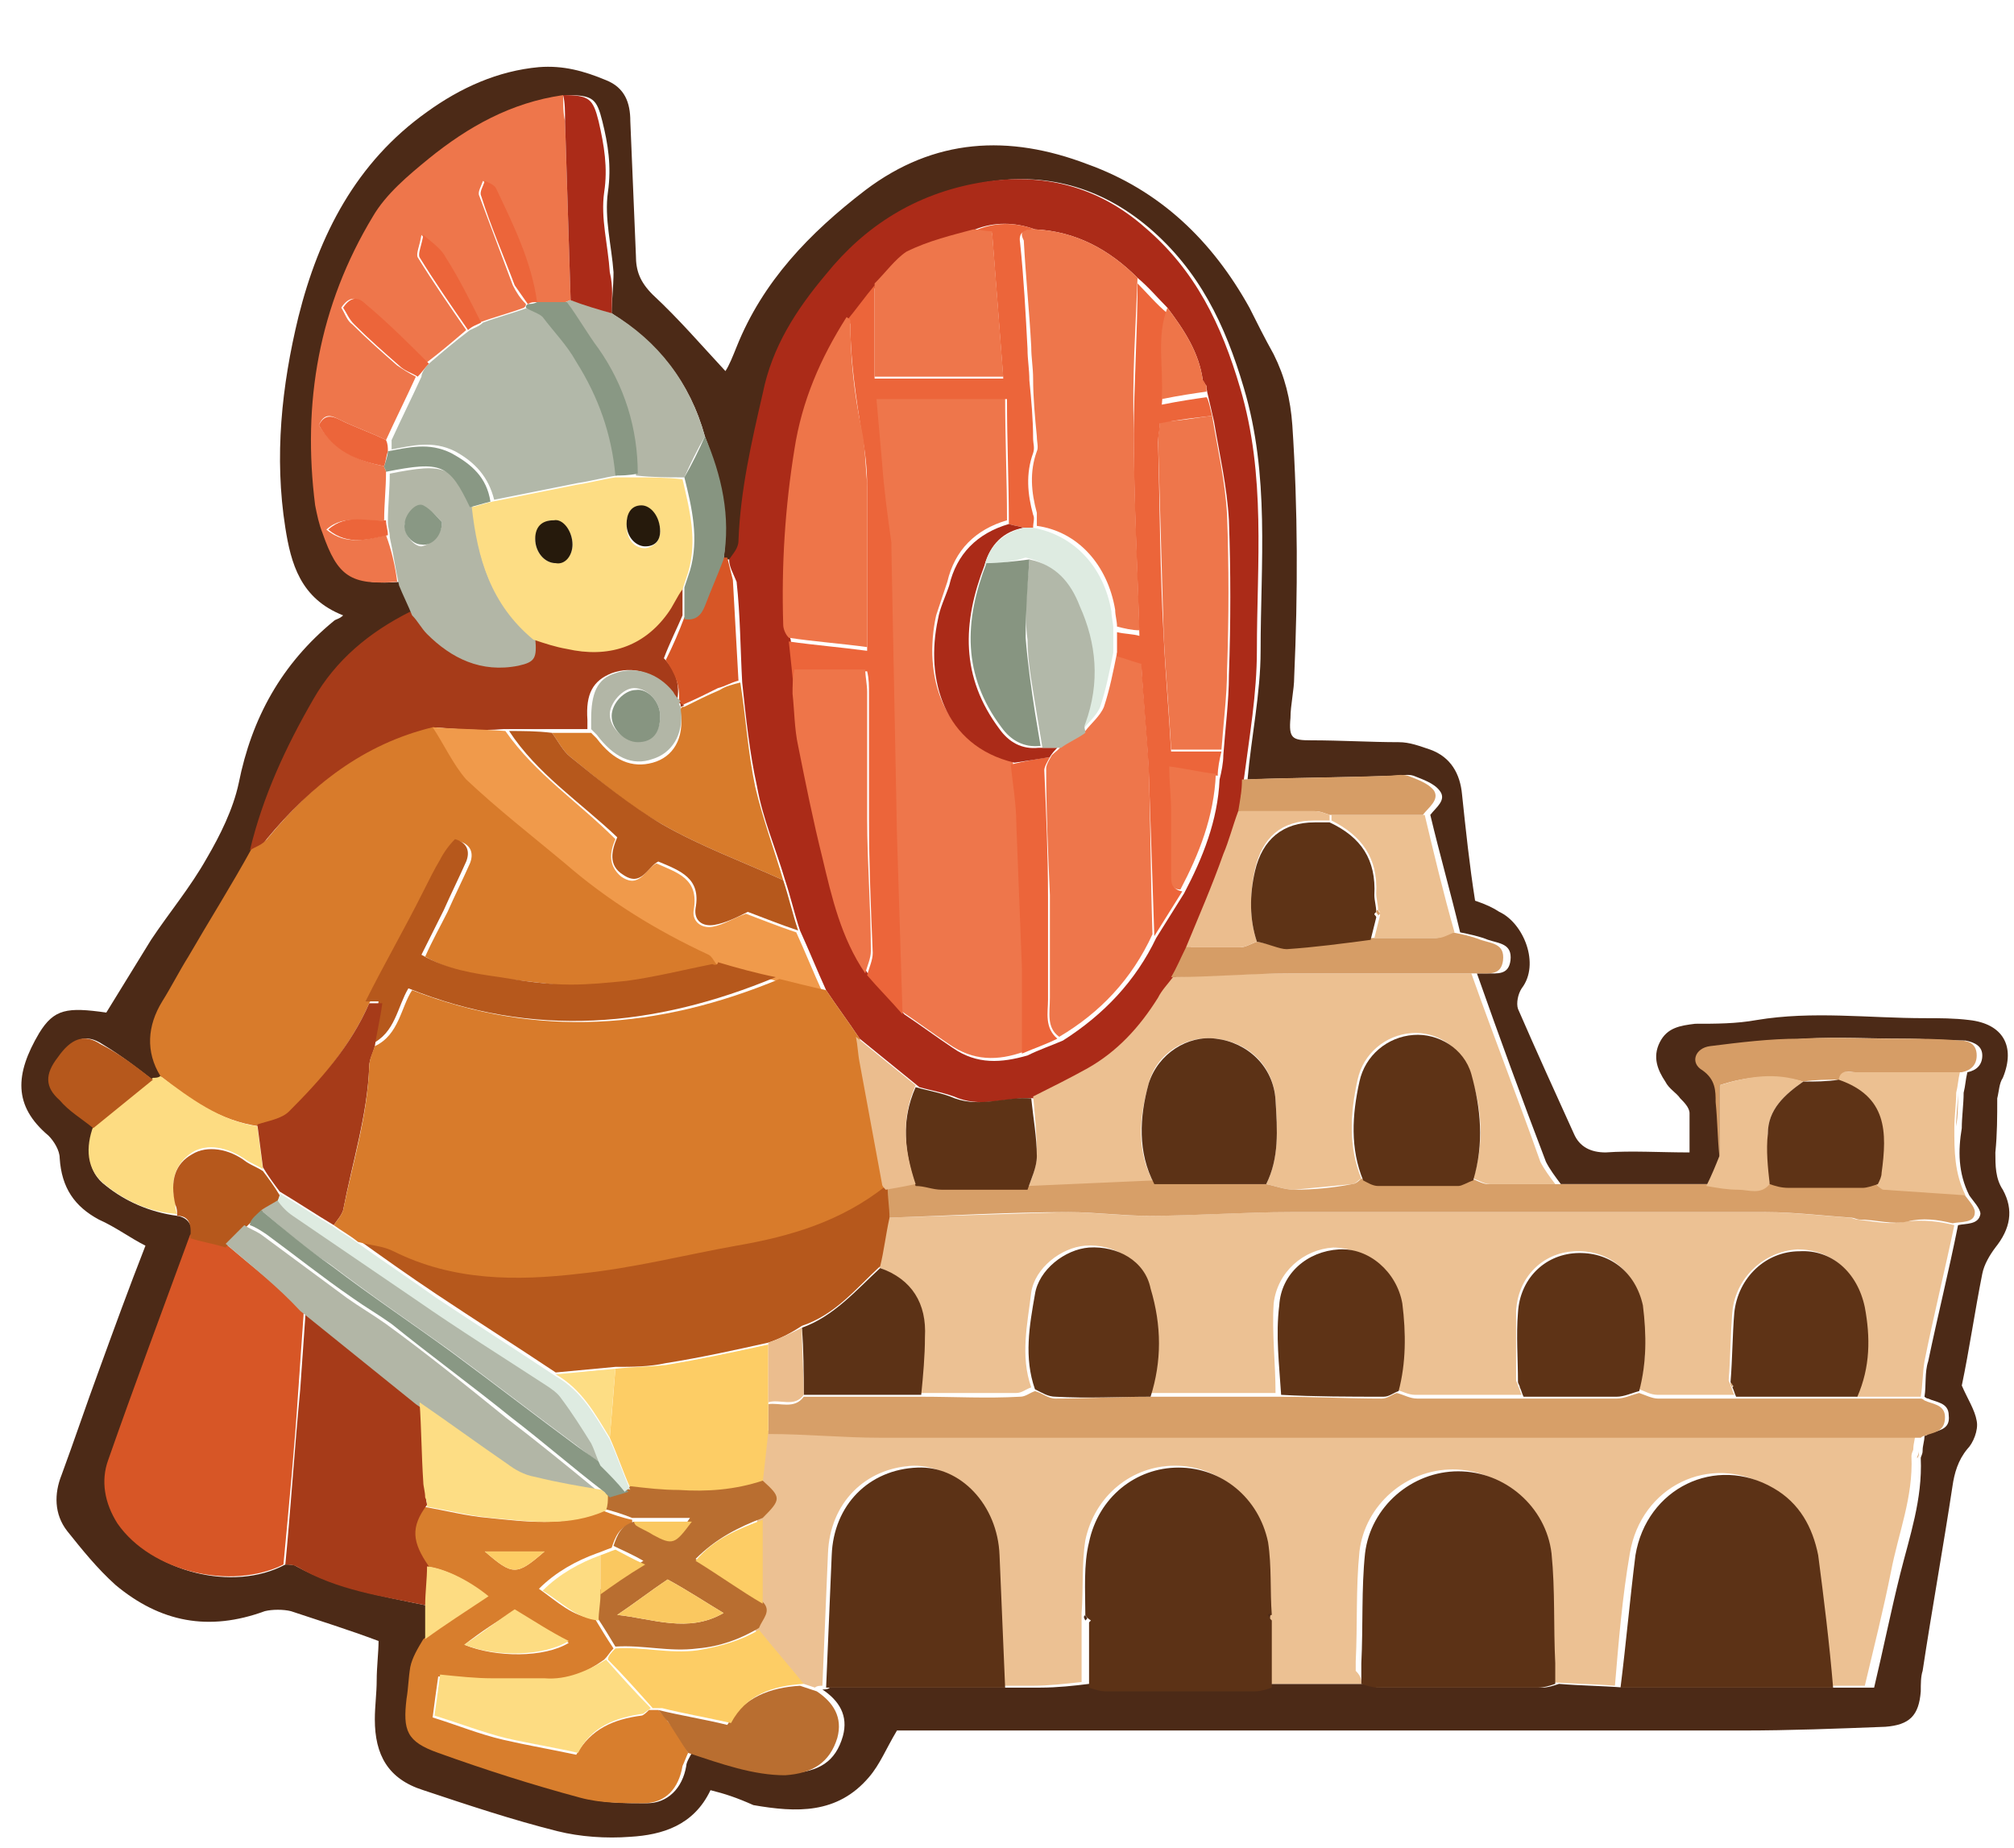 <svg xmlns="http://www.w3.org/2000/svg" xml:space="preserve" id="Calque_1" x="0" y="0" version="1.1" viewBox="0 0 108 99.1"><style>.st0{fill:#4c2a17}.st1{fill:#ecc193}.st2{fill:#d87b2b}.st3{fill:#ab2b18}.st4{fill:#ecc091}.st5{fill:#d75626}.st6{fill:#ee764b}.st7{fill:#d79f68}.st8{fill:#5c3216}.st9{fill:#d87e2d}.st10{fill:#a63b19}.st11{fill:#b2b6a6}.st12{fill:#fddc82}.st13{fill:#b96e30}.st14{fill:#d69d66}.st15{fill:#b6581c}.st16{fill:#879581}.st17{fill:#fdcd65}.st18{fill:#5e3316}.st20{fill:#ec653a}.st21{fill:#ee7549}.st22{fill:#ebbd8e}.st23{fill:#b2b8a9}.st24{fill:#899884}.st25{fill:#fddd84}.st26{fill:#fac860}.st27{fill:#deebe1}.st28{fill:#261a0c}</style><linearGradient id="SVGID_1_" x1="-243.847" x2="-243.14" y1="-370.931" y2="-370.224" gradientUnits="userSpaceOnUse"><stop offset="0" style="stop-color:#e6e6eb"/><stop offset=".174" style="stop-color:#e2e2e6"/><stop offset=".352" style="stop-color:#d5d4d8"/><stop offset=".532" style="stop-color:#c0bfc2"/><stop offset=".714" style="stop-color:#a4a2a4"/><stop offset=".895" style="stop-color:#828282"/><stop offset="1" style="stop-color:#6b6e6e"/></linearGradient><path d="M38.1 96c-.9 1.9-2.6 2.4-4.3 2.5-1.3.1-2.7 0-3.9-.3-2.4-.6-4.8-1.4-7.2-2.2-1.9-.6-2.6-1.9-2.6-3.8 0-.7.1-1.4.1-2.1s.1-1.5.1-2.1c-1.6-.6-3.2-1.1-4.7-1.6-.4-.1-1-.1-1.4 0-3 1.1-5.6.6-8-1.4-1-.9-1.8-1.9-2.6-2.9-.7-.9-.7-2-.3-3 .7-1.9 1.3-3.7 2-5.6.8-2.2 1.6-4.4 2.5-6.7-.8-.4-1.6-1-2.5-1.4-1.3-.7-2-1.7-2.1-3.3 0-.4-.3-.9-.6-1.2-1.9-1.6-1.8-3.3-.5-5.5.8-1.3 1.5-1.4 3.6-1.1l2.4-3.9c1-1.5 2.1-2.8 3-4.4.7-1.2 1.4-2.6 1.7-4 .7-3.5 2.3-6.4 5.1-8.7.1-.1.3-.1.5-.3-2.3-.9-2.8-2.8-3.1-4.7-.6-3.8-.2-7.6.7-11.3 1.1-4.4 3.1-8.3 6.9-11 1.8-1.3 3.8-2.2 6-2.4 1.3-.1 2.4.2 3.6.7 1 .4 1.3 1.2 1.3 2.2l.3 7.2c0 .8.2 1.4.9 2.1 1.4 1.3 2.6 2.7 3.9 4.1.2-.3.4-.8.6-1.3 1.4-3.5 3.9-6.1 6.9-8.4 3.7-2.8 7.7-3 11.9-1.4 3.9 1.4 6.7 4.1 8.7 7.7.4.8.8 1.6 1.3 2.5.6 1.2.9 2.4 1 3.8.3 4.5.3 9 .1 13.5 0 .7-.2 1.5-.2 2.2-.1 1.1.1 1.2 1.1 1.2 1.6 0 3.2.1 4.7.1.6 0 1.1.2 1.7.4 1.1.4 1.6 1.3 1.7 2.4.2 1.9.4 3.8.7 5.7.6.2 1 .4 1.3.6 1.3.6 2.2 2.8 1.2 4.1-.2.3-.3.8-.2 1.1 1 2.3 2 4.5 3 6.7.3.7.9 1 1.7 1 1.4-.1 2.9 0 4.5 0v-2.1c0-.3-.3-.6-.5-.8-.2-.3-.6-.5-.8-.9-.4-.6-.7-1.3-.3-2.1s1.1-.9 1.9-1c1.1 0 2.2 0 3.3-.2 3-.5 6-.1 9-.1.8 0 1.6 0 2.4.1 1.8.2 2.5 1.4 1.8 3.1-.2.3-.2.7-.3 1.1 0 1 0 1.9-.1 2.9 0 .7 0 1.4.4 2 .6 1.1.4 2.1-.4 3.1-.3.4-.6.9-.7 1.4-.4 2-.7 4.1-1.1 6 .3.7.7 1.3.8 1.9.1.5-.2 1.2-.5 1.5-.5.6-.7 1.3-.8 2-.5 3.3-1.1 6.6-1.6 9.9-.1.3-.1.7-.1 1.1-.1 1.3-.6 1.8-1.9 1.9-2.6.1-5.1.2-7.7.2H48.1c-.6 1-.9 1.8-1.5 2.5-1.7 2-3.9 1.9-6.2 1.5-.9-.4-1.5-.6-2.3-.8m.7-66c.3-2.3-.2-4.5-1-6.6-.8-2.9-2.5-5-5-6.6 0-.7.1-1.4.1-2.2-.1-1.4-.5-2.9-.3-4.3s0-2.6-.3-3.8-.5-1.4-1.9-1.4c-2.7.4-5.1 1.8-7.2 3.4-1.1.9-2.3 1.9-3 3.1-2.9 4.8-3.8 10-3.1 15.5.1.5.2 1 .4 1.5.8 2.3 1.5 2.8 4 2.6.2.5.5 1.1.7 1.6-2.2 1-3.9 2.6-5.2 4.7-1.5 2.5-2.7 5.2-3.4 8.1-1.1 1.9-2.3 3.8-3.4 5.8-.5.8-.9 1.6-1.4 2.4-.8 1.3-.8 2.6-.1 4-.1.1-.3.1-.4.2-.9-.7-1.8-1.4-2.8-2-.9-.6-1.6-.3-2.3.7-.7.9-.7 1.6.1 2.3l1.8 1.5c-.4 1.1-.5 2.3.6 3.1 1 .8 2.3 1.4 3.8 1.6.6.1.8.5.8 1-1.5 4-3 8-4.4 12.1-.4 1.1-.2 2.3.5 3.4 1.8 2.6 6.1 3.7 8.9 2.2.2 0 .5 0 .6.1 2.2 1.2 4.6 1.6 7 2.1v1.8c-.2.5-.5 1-.7 1.5s-.2 1.1-.2 1.7c-.3 1.7 0 2.3 1.7 2.9 2.5.9 5.1 1.7 7.6 2.4 1.1.3 2.3.3 3.4.3s1.9-.8 2.1-2c0-.2.2-.5.3-.7 1.7.6 3.4 1.2 5.3 1.1 1.5-.1 2.4-.6 2.8-2 .3-1.1-.2-1.9-1.1-2.5.1 0 .3 0 .4-.1h11.3c.9 0 1.8-.1 2.6-.2.3.1.6.2.9.2h8c.3 0 .6-.1.9-.2h5c.3.1.6.2.9.2h8.6c.3 0 .6-.1.9-.2 1.2.1 2.3.1 3.5.2h13.4c.5-2.1.9-4.1 1.4-6.1s1.2-4 1.1-6.2c0-.1.1-.2.1-.4 0-.3.1-.5.1-.8.1 0 .2-.1.2-.1.5-.2 1.2-.2 1.1-1 0-.7-.7-.7-1.1-.9-.1 0-.2-.1-.2-.1.1-.6 0-1.3.2-1.9.5-2.4 1.1-4.8 1.6-7.3.4-.1 1.1 0 1.2-.6 0-.3-.4-.7-.6-1-.6-1.2-.6-2.4-.4-3.6 0-.6.1-1.3.1-1.9.1-.4.1-.7.2-1.1.5-.1.8-.4.8-.9s-.4-.7-.9-.8c-1.1 0-2.2-.1-3.3-.1-1.8 0-3.5-.1-5.3 0-1.6.1-3.2.2-4.8.4-.8.1-1 .9-.4 1.3.7.4.7 1 .7 1.7.1 1 .1 1.9.2 2.9l-.6 1.5h-8.2c-.3-.4-.6-.8-.8-1.2-1.3-3.4-2.5-6.7-3.7-10.1h.5c.6 0 1.2.1 1.3-.7.1-.9-.6-.9-1.2-1.1-.5-.2-1-.3-1.5-.4-.5-2.1-1.1-4.2-1.6-6.3.3-.4.9-.8.5-1.3-.3-.4-.9-.6-1.4-.8-.3-.1-.7 0-1.1 0-2.6.1-5.2.1-7.8.2.2-2.3.7-4.6.7-6.9 0-4.7.5-9.4-.9-14.1-1-3.4-2.4-6.3-5.1-8.6-2.6-2.2-5.6-3-8.9-2.4-3.4.6-6 2.3-8.2 4.9-1.6 1.9-2.9 4-3.4 6.4-.6 2.6-1.2 5.2-1.3 7.9 0 .3-.3.7-.5 1z" class="st0"/><path d="M73 90.3h-5v-3.8c0-1.3.1-2.7-.2-3.9-.5-2.4-2.5-4-4.8-4s-4.3 1.6-4.8 4c-.2 1.3-.1 2.6-.2 3.9v3.7c-.9.1-1.8.2-2.6.2h-1.7c-.1-2.4-.2-4.8-.3-7.1-.1-2.6-2.1-4.7-4.4-4.7-2.6.1-4.5 2-4.6 4.7-.1 2.4-.2 4.8-.3 7.1-.1 0-.3 0-.4.1l-.9-.3c-.8-1-1.6-1.9-2.4-2.9.2-.4.7-.8.2-1.4v-4.5c1-1 1-1.1 0-2l.3-2.7c2 .1 4 .2 6 .2h55.8c0 .3-.1.5-.1.8 0 .1-.1.2-.1.4.1 2.2-.7 4.1-1.1 6.2-.4 2-.9 4-1.4 6.1h-2c-.3-2.4-.5-4.7-.8-7.1-.2-1.5-1-2.8-2.4-3.6-3.1-1.8-6.8 0-7.4 3.6-.4 2.3-.6 4.7-.8 7.1-1.2-.1-2.3-.1-3.5-.2v-1.1c-.1-2 0-4-.2-5.9-.3-2.5-2.5-4.4-5-4.4s-4.7 1.9-5 4.4c-.2 2-.1 3.9-.2 5.9v.5c.3.3.3.5.3.7M104.8 65.7c-.5 2.4-1.1 4.8-1.6 7.3-.1.6-.1 1.3-.2 1.9h-3.5c.7-1.6.7-3.2.4-4.9-.4-1.9-1.8-3-3.5-3-1.8.1-3.3 1.5-3.5 3.3-.1 1.2-.1 2.4-.2 3.7 0 .1.1.2.1.3.1.2.1.3.2.5h-4.1c-.4 0-.7-.2-1-.3.4-1.5.4-3 .1-4.6-.4-1.8-1.8-2.9-3.6-2.8-1.7.1-3 1.4-3.1 3.2V74c0 .1.1.2.1.3.1.2.1.3.2.5h-5.7c-.4 0-.7-.2-1.1-.3.5-1.6.4-3.1.1-4.7-.3-1.7-1.8-2.9-3.4-2.9-1.6.1-3 1.3-3.2 3-.1 1.6.1 3.2.1 4.8h-6.9c.6-1.9.5-3.8 0-5.7-.4-1.5-1.8-2.3-3.3-2.2-1.3.1-2.7 1.2-2.9 2.5-.2 1.7-.6 3.4 0 5.1-.3.1-.5.3-.8.3h-5.3c.1-1 .2-2.1.2-3.1 0-1.8-.7-3-2.4-3.7.2-.9.3-1.8.5-2.6 3.2-.1 6.5-.2 9.7-.3 1.4 0 2.9.2 4.3.2 2.5 0 5.1-.2 7.6-.2h25.5c1.5 0 3.1.2 4.6.3.1 0 .3.1.4.1.9.1 1.8.3 2.6.1 1-.1 1.8 0 2.6.2" class="st1"/><path d="M8.6 57.7c-.8-1.3-.7-2.7.1-4 .5-.8.9-1.6 1.4-2.4 1.1-1.9 2.3-3.8 3.4-5.8.3-.2.7-.3.9-.6 2.4-2.9 5.1-5.1 8.9-6 .6.9 1.1 1.9 1.8 2.7 1.7 1.6 3.5 3.1 5.3 4.5 2.4 1.9 4.9 3.6 7.7 4.9.2.1.3.4.5.6-.1.1-.1.2-.2.2-1.5.3-3.1.6-4.6.9-1 .2-2 .3-3 .2-1.3-.1-2.5-.3-3.8-.4-1.4-.2-2.8-.4-4.2-1.2.4-.9.8-1.6 1.2-2.4.4-.9.8-1.7 1.2-2.6.2-.5.1-1-.6-1.2-.3.4-.6.7-.8 1.1-.3.6-.6 1.1-.9 1.7-1 2-2.1 3.9-3.1 5.9-1 2.3-2.6 4.1-4.2 5.9-.4.4-1.1.5-1.7.7-2.1-.3-3.7-1.4-5.3-2.7" class="st2"/><path d="M39.1 30c.2-.3.5-.6.5-1 .1-2.7.7-5.3 1.3-7.9.5-2.5 1.8-4.5 3.4-6.4 2.1-2.6 4.8-4.3 8.2-4.9s6.4.2 8.9 2.4c2.7 2.3 4.1 5.2 5.1 8.6 1.4 4.7.9 9.4.9 14.1 0 2.3-.4 4.6-.7 6.9-.1.6-.2 1.1-.2 1.7-.2.8-.4 1.6-.7 2.4-.6 1.7-1.3 3.3-2 5-.3.5-.5 1-.8 1.6-.3.4-.5.7-.8 1.1-1 1.5-2.2 2.8-3.8 3.8-.9.6-1.9 1-2.9 1.5-1.4-.1-2.7.5-4.1 0-.7-.3-1.4-.4-2.1-.6-1.1-.9-2.1-1.7-3.2-2.6-.6-.9-1.2-1.7-1.8-2.6-.5-1.1-.9-2.1-1.4-3.2-.3-.9-.5-1.8-.8-2.7-.5-1.7-1.2-3.3-1.5-5-.4-1.8-.6-3.7-.8-5.6-.1-1.8-.1-3.6-.3-5.4-.2-.5-.4-.8-.4-1.2m25.6-9.3c-.1-.1-.1-.2-.2-.3-.2-1.5-1-2.7-1.9-3.9-.5-.5-1-1.1-1.6-1.6-1.5-1.5-3.3-2.5-5.5-2.6-1.1-.4-2.2-.4-3.2 0-1.2.4-2.4.7-3.5 1.2-.7.3-1.2 1.1-1.7 1.7s-1 1.3-1.5 1.9c-1.5 2.1-2.4 4.4-2.8 7-.5 3.1-.7 6.3-.6 9.4 0 .3.1.5.2.8.1 1 .2 2 .3 2.9.1 1 .1 1.9.3 2.9.4 2 .8 4 1.3 6 .6 2.1 1 4.3 2.3 6.2.6.7 1.3 1.4 1.9 2.1.9.6 1.7 1.2 2.6 1.8 1.3.9 2.6.8 4 .4.6-.3 1.2-.5 1.9-.8 2.2-1.4 3.9-3.2 5-5.5l1.5-2.4c1-1.9 1.8-3.9 1.9-6.1.1-.4.2-.9.2-1.3.1-1.4.3-2.9.3-4.3.1-2.8.1-5.6 0-8.3-.1-1.8-.5-3.5-.8-5.3-.1-.4-.2-.9-.3-1.3s-.1-.5-.1-.6" class="st3"/><path d="M55.4 58.8c1-.5 2-1 2.9-1.5 1.6-.9 2.8-2.2 3.8-3.8.2-.4.5-.7.8-1.1 2.1-.1 4.3-.2 6.4-.2h9.6c1.2 3.4 2.5 6.7 3.7 10.1.2.4.5.8.8 1.2h-3.5c-.3 0-.6-.2-.9-.3.6-1.9.5-3.8-.2-5.7-.5-1.4-1.8-2.2-3.1-2.1-1.4.1-2.6 1.1-2.9 2.5-.4 1.8-.5 3.6.2 5.3-.2.1-.3.3-.5.3-1 .1-2.1.2-3.1.3-.5 0-1-.2-1.5-.3.7-1.4.6-3 .5-4.5-.1-1.8-1.4-3.1-3.2-3.3-1.6-.2-3.2.8-3.6 2.4-.5 1.8-.7 3.6.3 5.4-2.3.1-4.5.2-6.8.3.2-.6.5-1.2.5-1.9 0-1-.1-2.1-.2-3.1" class="st4"/><path d="M15.2 83.9c-2.8 1.4-7.1.4-8.9-2.2-.7-1.1-.9-2.3-.5-3.4 1.4-4 2.9-8 4.4-12.1.6.2 1.3.3 1.9.5 1.4 1.2 2.8 2.3 4.2 3.5-.1 1.4-.2 2.9-.3 4.3-.2 3.1-.5 6.2-.8 9.4" class="st5"/><path d="M21.3 31.2c-2.5.2-3.2-.3-4-2.6-.2-.5-.3-1-.4-1.5-.7-5.5.2-10.7 3.1-15.5.7-1.2 1.9-2.2 3-3.1 2.1-1.7 4.4-3 7.2-3.4 0 .5 0 1 .1 1.4l.3 9.6c-.1 0-.2.1-.3.1h-1.6c-.3-2.2-1.2-4.2-2.2-6.1-.1-.2-.4-.2-.6-.4-.1.3-.3.6-.2.8l1.8 4.8c.2.4.4.7.7 1 0 .1 0 .1-.1.2-.8.3-1.6.5-2.4.8-.6-1.2-1.2-2.4-1.9-3.5-.2-.4-.7-.6-1.2-1.2-.1.6-.3 1-.2 1.2.8 1.3 1.7 2.6 2.6 3.9-.7.6-1.4 1.2-2.2 1.8-1.1-1.1-2.2-2.1-3.3-3.2-.4-.4-.8-.4-1.2.2.2.3.3.7.6.9.8.8 1.6 1.5 2.4 2.2.3.2.6.4 1 .6-.5 1.1-1.1 2.3-1.6 3.4-.8-.4-1.7-.7-2.5-1.1-.4-.2-.8-.4-1.1.3.8 1.3 2 1.9 3.5 2.2 0 .1.1.2.1.3 0 .9-.1 1.7-.1 2.6-1 .2-2.1-.4-3.1.5 1.1.9 2.2.5 3.2.3.3.8.5 1.7.6 2.5" class="st6"/><path d="M61.7 74.9h6.9c1.8 0 3.7.1 5.5.1.3 0 .5-.2.8-.3.4.1.7.3 1.1.3h10.7c.4 0 .8-.2 1.2-.3.3.1.7.3 1 .3H103c.1 0 .2.1.2.1.4.2 1.1.2 1.1.9 0 .8-.6.8-1.1 1-.1 0-.2.1-.2.1H47.2c-2 0-4-.2-6-.2v-1.6c.6-.1 1.4.3 1.9-.4h6.3c1.8 0 3.5.1 5.3 0 .3 0 .5-.2.8-.3.4.1.7.4 1.1.4 1.7 0 3.4-.1 5.1-.1" class="st7"/><path d="M83.4 89.7v.6c-.3.1-.6.2-.9.2h-8.6c-.3 0-.6-.1-.9-.2v-1.1c.1-2 0-4 .2-5.9.3-2.5 2.5-4.4 5-4.4s4.7 1.9 5 4.4c.2 2 .1 3.9.2 5.9zM86.9 90.5c.3-2.4.5-4.7.8-7.1.6-3.6 4.3-5.4 7.4-3.6 1.4.8 2.1 2.1 2.4 3.6.3 2.3.6 4.7.8 7.1zM58.2 86.6c0-1.3-.1-2.7.2-3.9.5-2.4 2.5-4 4.8-4s4.3 1.6 4.8 4c.2 1.3.1 2.6.2 3.9 0 0-.1 0-.1.1s0 .1.1.2v3.6c-.3.1-.6.2-.9.2h-8c-.3 0-.6-.1-.9-.2V87l.1-.1c-.3-.2-.3-.3-.3-.3" class="st8"/><path d="M36.9 94c-.1.2-.2.5-.3.7-.2 1.2-.9 2-2.1 2-1.1 0-2.3 0-3.4-.3-2.6-.7-5.1-1.5-7.6-2.4-1.7-.6-1.9-1.2-1.7-2.9.1-.6.1-1.1.2-1.7.1-.5.4-1 .7-1.5 1.1-.8 2.2-1.5 3.4-2.3-1.1-.9-2.3-1.5-3.3-1.6-.9-1.3-.9-2.1-.1-3.2 1.2.2 2.3.5 3.5.6 2 .2 4.1.5 6.1-.4.5.2 1.1.4 1.6.5v.2c-.7.2-.9.7-1.1 1.3-.3.1-.5.2-.8.3-1.1.4-2.2 1-3.1 1.9 1 .7 1.8 1.5 3 1.6.3.5.6 1 1 1.6-.2.2-.3.4-.5.6-1 .7-2 1.2-3.3 1.1-.9-.1-1.9 0-2.8 0s-1.8-.1-2.8-.2c-.1.7-.2 1.4-.3 2.2 1.3.4 2.5.9 3.8 1.2s2.5.5 3.9.8c.8-1.4 2-1.9 3.5-2.1.1 0 .3-.2.4-.3h.5c.2.2.4.4.5.6.4.5.8 1.1 1.1 1.7m-12-5.8c1.7.7 4.3.7 5.6-.1-.9-.6-1.9-1.1-2.9-1.7q-1.35.75-2.7 1.8m4.3-5H26c1.5 1.3 1.7 1.3 3.2 0" class="st9"/><path d="M44.3 90.5c.1-2.4.2-4.8.3-7.1.1-2.7 2-4.6 4.6-4.7 2.3-.1 4.3 2 4.4 4.7.1 2.4.2 4.8.3 7.1z" class="st8"/><path d="M67.9 63.5c.5.1 1 .3 1.5.3 1 0 2.1-.1 3.1-.3.2 0 .4-.2.5-.3.3.1.6.3.8.3h4.3c.3 0 .6-.2.8-.3.3.1.6.3.9.3h11.7c.6.1 1.1.2 1.7.2s1.2.3 1.7-.3c.3.1.6.2.8.2h4c.3 0 .6-.1.8-.2.1.1.3.3.4.3 1.5.1 2.9.2 4.4.3.2.3.6.7.6 1 0 .6-.7.5-1.2.6-.8-.2-1.6-.3-2.4-.1s-1.7-.1-2.6-.1c-.1 0-.3-.1-.4-.1-1.5-.1-3.1-.3-4.6-.3H69.2c-2.5 0-5.1.2-7.6.2-1.4 0-2.9-.2-4.3-.2-3.2 0-6.5.2-9.7.3 0-.5-.1-1.1-.1-1.6.5-.1 1-.2 1.6-.3.5.1.9.2 1.4.2h4.6c2.3-.1 4.5-.2 6.8-.3 2 .2 4 .2 6 .2" class="st7"/><path d="M23.2 39c-3.7.9-6.5 3.1-8.9 6-.2.3-.6.4-.9.6.7-2.9 1.9-5.5 3.4-8.1 1.2-2.1 3-3.6 5.2-4.7.3.3.5.7.8 1 1.3 1.4 2.9 2.2 4.9 1.7.9-.2 1-.4.9-1.5.6.2 1.2.3 1.8.5 2.3.6 4.2-.1 5.4-1.9.3-.4.6-.9.8-1.3V33c-.3.7-.7 1.5-1 2.3.6.6.9 1.4.7 2.3-.1-.2-.2-.3-.4-.5-.8-1.1-2-1.4-3.1-1-1 .4-1.4 1.1-1.3 2.5v.5H27c-1.2.1-2.5 0-3.8-.1M22.9 80.7c-.9 1.2-.8 2 .1 3.3 0 .7-.1 1.4-.1 2.1-2.4-.5-4.8-.8-7-2.1-.2-.1-.4-.1-.6-.1.3-3.1.5-6.3.8-9.4.1-1.4.2-2.9.3-4.3 2.1 1.7 4.1 3.3 6.2 5 .1 1.4.1 2.8.2 4.2 0 .3.1.6.1.8-.1.2 0 .4 0 .5" class="st10"/><path d="M28.7 34.2c.1 1.1 0 1.3-.9 1.5-2 .4-3.6-.4-4.9-1.7-.3-.3-.5-.7-.8-1-.2-.5-.5-1.1-.7-1.6-.2-.9-.3-1.7-.5-2.6 0-.3-.1-.5-.1-.8 0-.9.1-1.7.1-2.6 3-.6 3.4-.4 4.5 1.9.2 2.6.9 5.1 3.3 6.9m-5-6.2c-.2-.2-.6-.7-1-.8-.4-.2-1 .5-1 1s.5 1.1.9 1.1c.5-.1 1.1-.6 1.1-1.3" class="st11"/><path d="M8.6 57.7c1.6 1.2 3.2 2.4 5.2 2.7.1.8.2 1.5.3 2.3-.3-.2-.6-.3-.9-.5-1-.7-2.1-.9-2.9-.4q-1.35.9-.9 2.7c0 .2 0 .4.1.6-1.5-.1-2.8-.7-3.9-1.6-1-.8-1-2-.6-3.1 1.1-.9 2.1-1.7 3.2-2.6.1 0 .3 0 .4-.1" class="st12"/><path d="M36.9 94c-.4-.6-.7-1.1-1.1-1.7-.2-.2-.3-.4-.5-.6 1.2.3 2.5.5 3.7.8.9-1.5 2.3-2 3.9-2.1l.9.3c.9.6 1.4 1.4 1.1 2.5-.4 1.3-1.3 1.9-2.8 2-1.7 0-3.4-.6-5.2-1.2" class="st13"/><path d="M105.4 64.1c-1.5-.1-2.9-.2-4.4-.3-.1 0-.3-.2-.4-.3.1-.2.2-.4.2-.6.3-2.2.3-4.1-2.3-5 .1-.6.6-.4.9-.4h5.7c-.1.4-.1.7-.2 1.1 0 .6-.1 1.3-.1 1.9 0 1.2 0 2.4.6 3.6" class="st4"/><path d="M30.3 16.2c.1 0 .2-.1.3-.1.7.2 1.4.4 2.2.7 2.5 1.5 4.2 3.7 5 6.6-.4.7-.8 1.5-1.1 2.2-.9 0-1.7 0-2.6-.1.1-2.5-.7-4.7-2.1-6.7-.6-.9-1.1-1.7-1.7-2.6" class="st11"/><path d="M78.8 52.2h-9.6c-2.1 0-4.3.2-6.4.2.3-.5.5-1 .8-1.6h2.9c.3 0 .6-.2.9-.3.6.1 1.2.3 1.7.3 1.5-.1 3-.3 4.5-.5H77c.3 0 .6-.2.9-.3.5.1 1 .2 1.5.4.6.2 1.3.2 1.2 1.1-.1.8-.7.7-1.3.7zM105.2 57.5h-5.7c-.3 0-.8-.2-.9.4-.6 0-1.3 0-1.9.1-1.5-.4-3-.3-4.5.2V62c-.1-1-.1-1.9-.2-2.9 0-.6 0-1.2-.7-1.7-.7-.4-.4-1.2.4-1.3 1.6-.2 3.2-.4 4.8-.4 1.7-.1 3.5 0 5.3 0 1.1 0 2.2 0 3.3.1.5 0 .9.2.9.8 0 .5-.3.8-.8.9" class="st14"/><path d="M32.8 16.8c-.7-.2-1.4-.4-2.2-.7l-.3-9.6c0-.5 0-1-.1-1.4 1.4 0 1.6.2 1.9 1.4.3 1.3.5 2.5.3 3.8-.2 1.4.2 2.8.3 4.3.2.8.1 1.5.1 2.2" class="st3"/><path d="M78 50c-.3.1-.6.3-.9.3h-3.4l.3-1.2V49c0-.1 0-.1-.1-.2 0-.3-.1-.6-.1-.9.1-1.9-.8-3.1-2.4-3.9v-.3h5c.5 2.1 1 4.2 1.6 6.3" class="st4"/><path d="M9.5 65.2c0-.2 0-.4-.1-.6q-.45-1.95.9-2.7c.8-.5 2-.3 2.9.4.3.2.6.3.9.5.3.4.6.8.9 1.3 0 .1-.1.2-.1.4-.3.2-.7.4-1 .6l-.8.8-1 1c-.6-.2-1.3-.3-1.9-.5.1-.8-.1-1.2-.7-1.2" class="st15"/><path d="M76.3 43.7h-5c-.3-.1-.5-.2-.8-.2h-4.1c.1-.6.2-1.1.2-1.7 2.6-.1 5.2-.1 7.8-.2.4 0 .7-.1 1.1 0 .5.2 1.1.4 1.4.8.3.5-.3.9-.6 1.3" class="st14"/><path d="M92.2 62v-3.8c1.6-.5 3-.7 4.5-.2-1 .7-1.9 1.5-1.9 2.8 0 .9.1 1.8.1 2.7-.5.6-1.1.3-1.7.3s-1.1-.1-1.7-.2c.3-.6.5-1.1.7-1.6" class="st4"/><path d="M36.4 37.7c.1-.9-.2-1.6-.7-2.3.4-.8.7-1.5 1-2.3.6.1.9-.2 1.1-.7.3-.8.7-1.7 1-2.5h.2l.3 1.2.3 5.4c-.4.1-.7.3-1.1.4-.6.3-1.2.6-1.9.9 0 0-.1-.1-.2-.1" class="st5"/><path d="M8.2 57.9c-1.1.9-2.1 1.7-3.2 2.6-.6-.5-1.3-.9-1.8-1.5-.8-.7-.8-1.4-.1-2.3.7-1 1.4-1.3 2.3-.7 1 .5 1.9 1.2 2.8 1.9" class="st15"/><path d="M38.8 30c-.3.8-.7 1.7-1 2.5-.2.5-.5.8-1.1.7v-1.7l.3-.9c.5-1.7.1-3.4-.3-5 .4-.7.8-1.5 1.1-2.2.9 2.1 1.4 4.3 1 6.6" class="st16"/><path d="M22.8 86.1c0-.7.1-1.4.1-2.1.9.1 2.2.7 3.3 1.6-1.2.8-2.3 1.5-3.4 2.3z" class="st12"/><path d="M104.9 60.4c0-.6.1-1.3.1-1.9 0 .7 0 1.3-.1 1.9" class="st14"/><path d="M102.8 78.2c0-.1.1-.2.1-.4 0 .2 0 .3-.1.4" class="st7"/><path d="M41.2 75.2v1.6l-.3 2.7c-1.5.5-3 .6-4.5.5-.9 0-1.7-.1-2.6-.2-.4-.9-.7-1.8-1.1-2.7.1-1.2.2-2.4.3-3.7.9-.1 1.8-.1 2.7-.2 1.8-.3 3.7-.7 5.5-1.1z" class="st17"/><path d="M33.8 79.7c.9.1 1.7.2 2.6.2 1.5.1 3 0 4.5-.5 1 .9 1 1 0 2-1.3.5-2.5 1.1-3.6 2.2 1.3.8 2.4 1.6 3.6 2.3.5.5 0 .9-.2 1.4-1 .6-2.1 1-3.3 1.1-1.5.2-2.9-.2-4.4-.1-.3-.5-.6-1-1-1.6 0-.5.1-.9.1-1.4.7-.5 1.5-1 2.4-1.6-.7-.4-1.2-.6-1.6-.8.2-.6.4-1.1 1.1-1.3.3.2.6.3.9.5 1.1.6 1.3.5 2.1-.7h-3.1c-.5-.2-1.1-.4-1.6-.5 0-.3 0-.5.1-.8.3-.1.7-.2 1-.3.2.1.3 0 .4-.1m2 5c-.9.6-1.8 1.3-2.7 1.9 1.9.2 3.8 1 5.7-.1-1-.6-1.9-1.2-3-1.8" class="st13"/><path d="M33 88.4c1.5-.1 2.9.3 4.4.1 1.2-.2 2.3-.5 3.3-1.1.8 1 1.6 1.9 2.4 2.9-1.7.1-3.1.6-3.9 2.1-1.3-.3-2.5-.5-3.7-.8H35c-.8-.9-1.6-1.8-2.4-2.6 0-.2.2-.4.4-.6M40.9 86c-1.2-.7-2.3-1.5-3.6-2.3 1-1.2 2.3-1.7 3.6-2.2z" class="st17"/><path d="M58.2 87.9v1.3zM68.1 88.7v-.5zM73 89.2v.5zM83.4 89.7v-.5zM58.2 86.6c0 .1.1.1.1.2l-.1.1c-.1-.2-.1-.2 0-.3M68.1 86.8c0-.1-.1-.1-.1-.2l.1-.1z" class="st0"/><path d="M41.2 72c-1.8.4-3.6.8-5.5 1.1-.9.2-1.8.2-2.7.2-1.1.1-2.1.2-3.2.3-2.1-1.4-4.3-2.8-6.4-4.2-1.5-1-2.9-2-4.3-3 .6.2 1.3.2 1.9.5 3.2 1.7 6.6 1.6 10 1.2 2.8-.3 5.6-1 8.4-1.5 2.9-.5 5.7-1.3 8-3.2.1.1.2.2.2.3 0 .5.1 1.1.1 1.6-.2.9-.3 1.8-.5 2.6-1.3 1.2-2.4 2.6-4.2 3.2q-.9.6-1.8.9" class="st15"/><path d="M99.6 74.9h-6.5c-.1-.2-.1-.3-.2-.5 0 0 .1-.1 0-.1 0-.1-.1-.1-.1-.2.1-1.2.1-2.5.2-3.7.2-1.9 1.7-3.3 3.5-3.3 1.7-.1 3.1 1.1 3.5 3 .3 1.6.3 3.2-.4 4.8M61.7 74.9c-1.7 0-3.4.1-5.1 0-.4 0-.7-.2-1.1-.4-.6-1.7-.3-3.4 0-5.1.2-1.3 1.6-2.4 2.9-2.5 1.5-.1 3 .7 3.3 2.2.6 2 .6 3.9 0 5.8M75 74.6c-.3.1-.5.3-.8.3-1.8 0-3.7 0-5.5-.1-.1-1.6-.3-3.2-.1-4.8.1-1.7 1.5-2.9 3.2-3 1.6-.1 3.1 1.2 3.4 2.9.2 1.6.2 3.2-.2 4.7M87.9 74.6c-.4.1-.8.3-1.2.3h-5c-.1-.2-.1-.3-.2-.5 0-.1-.1-.2-.1-.3 0-1.2-.1-2.5 0-3.7.1-1.8 1.4-3.1 3.1-3.2 1.8-.1 3.2 1 3.6 2.8.2 1.6.2 3.1-.2 4.6" class="st18"/><path d="M43 71.2c1.7-.6 2.9-2 4.2-3.2 1.7.6 2.5 1.9 2.4 3.7 0 1-.1 2.1-.2 3.1h-6.3c0-1.2 0-2.4-.1-3.6" class="st8"/><path d="M81.4 74.1c0 .1.1.2.1.3 0-.1-.1-.2-.1-.3M92.8 74.1c0 .1.1.1.1.2v.1c-.1-.1-.1-.2-.1-.3" class="st7"/><path d="M23.2 39c1.3.1 2.6.1 3.9.2C28.7 41.5 31 43 33 45c-.3.7-.4 1.4.3 2 1 .7 1.3-.4 1.9-.7 1.1.5 2.3.8 2 2.5-.1.6.4 1 1 .9s1.2-.5 1.8-.7c.8.3 1.8.7 2.7 1 .5 1.1.9 2.1 1.4 3.2-.8-.2-1.6-.4-2.5-.6-1-.3-2.1-.6-3.1-.8-.2-.2-.3-.5-.5-.6-2.8-1.3-5.4-2.9-7.7-4.9-1.8-1.5-3.6-2.9-5.3-4.5-.7-.8-1.2-1.9-1.8-2.8" style="fill:#f09a4b"/><path d="M38.5 51.6c1 .3 2.1.6 3.1.8-6.5 2.7-13 3.3-19.7.6-.6 1-.7 2.4-2 3 .1-.8.3-1.5.4-2.3h-.7c1-2 2.1-3.9 3.1-5.9.3-.6.6-1.2.9-1.7.2-.4.5-.8.8-1.1.7.2.8.7.6 1.2-.4.9-.8 1.7-1.2 2.6l-1.2 2.4c1.4.8 2.8 1 4.2 1.2 1.2.2 2.5.4 3.8.4 1 0 2-.1 3-.2 1.5-.2 3.1-.6 4.6-.9.2.1.3 0 .3-.1" class="st15"/><path d="M19.8 53.8h.7c-.1.8-.3 1.6-.4 2.3-.1.4-.3.7-.3 1.1-.1 2.6-.9 5.1-1.4 7.7-.1.3-.3.5-.5.8-1-.6-1.9-1.2-2.9-1.8-.3-.4-.6-.8-.9-1.3-.1-.8-.2-1.5-.3-2.3.6-.2 1.3-.3 1.7-.7 1.7-1.7 3.3-3.5 4.3-5.8" class="st10"/><path d="M17.9 65.7c.2-.3.4-.5.5-.8.5-2.5 1.3-5 1.4-7.7 0-.4.2-.8.3-1.1 1.3-.6 1.4-2.1 2-3 6.7 2.6 13.2 2.1 19.7-.6.8.2 1.6.4 2.5.6.6.9 1.2 1.7 1.8 2.6.1.5.1.9.2 1.4.4 2.2.8 4.3 1.2 6.5-2.4 1.9-5.1 2.7-8 3.2-2.8.5-5.5 1.2-8.4 1.5-3.4.4-6.8.4-10-1.2-.6-.3-1.2-.3-1.9-.5-.5-.4-.9-.6-1.3-.9" class="st2"/><path d="M54.9 56.4c-1.4.5-2.7.5-4-.4-.9-.6-1.7-1.2-2.6-1.8l-.3-9.6-.3-15.4v-.3c-.2-1.4-.3-2.9-.5-4.3-.1-1.1-.2-2.2-.3-3.4h7c0 2.3.1 4.5.1 6.7-1.7.5-2.8 1.6-3.2 3.3l-.6 1.8c-.7 3.2.3 6.8 4.1 7.7.1 1.1.2 2.2.3 3.2.1 2.6.2 5.1.3 7.7.1 1.8 0 3.3 0 4.8M55.5 12.3c2.2.1 4 1.1 5.5 2.6-.1 2.7-.3 5.4-.2 8.1 0 3.6.2 7.2.3 10.8-.4 0-.8-.1-1.2-.2 0-.3-.1-.6-.1-.9-.4-2.4-2-4.2-4.2-4.5v-.7c-.3-1.1-.4-2.2 0-3.3.1-.2 0-.5 0-.8-.1-1-.2-2.1-.2-3.1 0-.6-.1-1.1-.1-1.7-.1-1.9-.3-3.8-.4-5.7-.3-.6.1-.6.6-.6" class="st6"/><path d="M55.5 12.3c-.5 0-.9.1-.8.7.2 1.9.3 3.8.4 5.7 0 .6.1 1.1.1 1.7.1 1 .2 2.1.2 3.1 0 .3.1.5 0 .8-.4 1.1-.3 2.2 0 3.3.1.2 0 .4 0 .7h-.5c-.3-.1-.5-.1-.8-.2 0-2.2-.1-4.4-.1-6.7h-7c.1 1.1.2 2.3.3 3.4.1 1.4.3 2.9.5 4.3v.3l.3 15.4.3 9.6c-.6-.7-1.3-1.4-1.9-2.1.1-.4.3-.8.3-1.2-.1-2.4-.2-4.7-.2-7.1v-6.8c0-.4 0-.8-.1-1.2h-3.8c0 .5-.1.9-.1 1.3-.1-1-.2-2-.3-2.9 1.4.2 2.7.3 4.2.5v-8.8c0-1-.1-1.9-.3-2.9-.3-1.9-.6-3.9-.6-5.8 0-.1-.1-.1-.2-.2.5-.6 1-1.3 1.5-1.9v5h6.9c-.2-2.7-.4-5.2-.6-7.8-.4 0-.7-.1-1-.1 1.1-.5 2.2-.5 3.3-.1" class="st20"/><path d="M61.8 50.1c-1.1 2.4-2.8 4.2-5 5.5-.7-.5-.5-1.3-.5-2.1V48c-.1-2.3-.2-4.5-.2-6.8 0-.2.2-.5.3-.7.2-.2.4-.3.5-.5.4-.3.9-.5 1.3-.8.3-.4.8-.8 1-1.3.3-.9.5-1.9.7-2.9.4.1.9.3 1.3.4.1 1.9.3 3.8.4 5.7.1 3 .1 6 .2 9" class="st6"/><path d="M45.4 17c.1.1.2.1.2.2 0 2 .2 3.9.6 5.8.2.9.2 1.9.3 2.9v8.8c-1.5-.2-2.9-.3-4.2-.5-.2-.2-.3-.5-.3-.7-.1-3.2.1-6.3.6-9.4.4-2.6 1.4-4.9 2.8-7.1" class="st21"/><path d="M65 22.3c.3 1.8.7 3.5.8 5.3.1 2.8.1 5.5 0 8.3 0 1.4-.2 2.9-.3 4.3h-2.7c-.1-2-.3-4.1-.4-6.2l-.3-10.4c0-.3.1-.7.1-1 1 0 1.9-.2 2.8-.3" class="st6"/><path d="M65 22.3c-.9.1-1.8.2-2.8.4 0 .3-.1.7-.1 1 .1 3.5.1 6.9.3 10.4.1 2.1.3 4.3.4 6.2h2.7c-.1.4-.2.9-.2 1.3-.8-.1-1.7-.3-2.5-.4 0 .8.1 1.6.1 2.4V47c0 .3-.1.7.5.8l-1.5 2.4c-.1-3-.2-6-.3-8.9-.1-1.9-.3-3.8-.4-5.7-.4-.1-.9-.3-1.3-.4v-1.3c.4.1.9.1 1.2.2-.1-3.6-.3-7.2-.3-10.8 0-2.7.2-5.4.2-8.1.5.5 1 1.1 1.6 1.6-.5 1.6-.1 3.1-.3 4.9 1-.2 1.7-.3 2.4-.4.1.1.2.6.3 1" class="st20"/><path d="M36.7 37.9c.6-.3 1.2-.6 1.9-.9.3-.2.7-.3 1.1-.4.3 1.9.4 3.7.8 5.6.4 1.7 1 3.3 1.5 5-2.2-1-4.4-1.8-6.5-3-1.8-1-3.3-2.3-4.9-3.6-.4-.3-.7-.9-1-1.3h2.1l.3.3c.9 1.2 1.9 1.6 3 1.3s1.7-1.3 1.5-2.7v-.1c0-.2.1-.2.2-.2" class="st2"/><path d="M52.2 12.3c.3 0 .6.1 1 .1.2 2.6.4 5.1.6 7.8h-6.9v-5c.6-.6 1.1-1.3 1.7-1.7 1.2-.6 2.5-.9 3.6-1.2" class="st6"/><path d="M42.5 37.2c0-.4 0-.8.1-1.3h3.8c0 .4.1.8.1 1.2v6.8c0 2.4.2 4.7.2 7.1 0 .4-.2.8-.3 1.2-1.3-1.9-1.8-4.1-2.3-6.2-.5-2-.9-4-1.3-6-.2-.9-.2-1.9-.3-2.8" class="st21"/><path d="M29.6 39.3c.3.4.6 1 1 1.3 1.6 1.3 3.2 2.6 4.9 3.6 2.1 1.2 4.3 2 6.5 3 .3.9.5 1.8.8 2.7-.9-.3-1.9-.7-2.7-1-.6.3-1.2.6-1.8.7s-1.1-.2-1-.9c.3-1.6-.8-2-2-2.5-.6.3-.9 1.4-1.9.7-.8-.5-.6-1.3-.3-2-2-1.9-4.3-3.4-5.8-5.7.7 0 1.5 0 2.3.1" class="st15"/><path d="M55.1 63.8h-4.6c-.5 0-.9-.2-1.4-.2-.6-1.8-.8-3.5 0-5.3.7.2 1.4.3 2.1.6 1.4.5 2.7-.1 4.1 0 .1 1 .3 2.1.3 3.1 0 .6-.3 1.2-.5 1.8" class="st18"/><path d="M56.3 40.6c-.1.2-.3.5-.3.7.1 2.3.2 4.5.2 6.8v5.5c0 .7-.2 1.5.5 2.1-.6.3-1.2.5-1.9.8v-4.6c-.1-2.6-.2-5.1-.3-7.7 0-1.1-.2-2.2-.3-3.2.8-.2 1.4-.3 2.1-.4" class="st20"/><path d="M66.4 43.5h4.1c.3 0 .5.1.8.2v.3h-.8c-1.8 0-2.8.9-3.2 2.6-.3 1.4-.3 2.7.1 3.9-.3.1-.6.3-.9.3h-2.9c.7-1.7 1.4-3.3 2-5 .3-.7.5-1.5.8-2.3M49.1 58.2c-.8 1.8-.6 3.5 0 5.3-.5.1-1 .2-1.6.3-.1-.1-.2-.2-.2-.3-.4-2.2-.8-4.3-1.2-6.5-.1-.5-.1-.9-.2-1.4 1.1.9 2.2 1.8 3.2 2.6" class="st22"/><path d="M63.3 47.7c-.5 0-.5-.4-.5-.8v-3.4c0-.8-.1-1.5-.1-2.4.8.1 1.6.3 2.5.4-.1 2.3-.9 4.3-1.9 6.2M64.7 21c-.7.1-1.4.2-2.4.4.1-1.8-.3-3.3.3-4.9.9 1.2 1.7 2.4 1.9 3.9.1.1.1.2.2.3z" class="st21"/><path d="M64.7 20.7c-.1-.1-.1-.2-.2-.3 0 .1.1.2.2.3" class="st20"/><path d="M67.9 63.5h-6c-.9-1.7-.8-3.6-.3-5.4.5-1.6 2.1-2.6 3.6-2.4 1.7.2 3.1 1.5 3.2 3.3.1 1.6.2 3.1-.5 4.5" class="st8"/><path d="M79 63.3c-.3.1-.6.3-.8.3h-4.3c-.3 0-.6-.2-.8-.3-.7-1.7-.6-3.5-.2-5.3.3-1.4 1.5-2.4 2.9-2.5 1.3-.1 2.7.7 3.1 2.1.5 1.8.7 3.7.1 5.7" class="st18"/><path d="m12.1 66.7 1-1c.3.2.6.3.9.5 1.5 1.1 3.1 2.3 4.6 3.4.7.5 1.4.9 2.1 1.4 2.2 1.6 4.3 3.3 6.4 5 1.7 1.3 3.3 2.6 5 4-1.2-.2-2.4-.4-3.6-.7-.5-.1-1-.4-1.5-.7-1.6-1.1-3.1-2.2-4.7-3.3-2.1-1.7-4.1-3.3-6.2-5-1.2-1.3-2.6-2.4-4-3.6" class="st11"/><path d="M23 19.5c.7-.6 1.4-1.2 2.2-1.8.2-.1.5-.2.7-.4.8-.3 1.6-.5 2.4-.8.3.2.7.3.9.5.6.8 1.3 1.5 1.8 2.4 1.1 1.9 1.9 3.9 2.1 6.1-.7.1-1.4.3-2.1.4l-4.5.9c-.3-1.2-1-2-2.1-2.6-1.2-.6-2.3-.3-3.4-.1v-.5c.5-1.1 1.1-2.3 1.6-3.4 0-.2.2-.5.4-.7" class="st23"/><path d="M33 25.5c-.2-2.2-.9-4.2-2.1-6.1-.5-.9-1.2-1.6-1.8-2.4-.2-.2-.6-.3-.9-.5 0-.1 0-.1.1-.2.2 0 .3 0 .5-.1h1.6c.6.8 1.1 1.7 1.7 2.5 1.4 2 2.1 4.3 2.1 6.7-.5.1-.9.1-1.2.1" class="st24"/><path d="M28.8 16.2c-.2 0-.3 0-.5.1-.2-.3-.5-.7-.7-1-.6-1.6-1.3-3.2-1.8-4.8-.1-.2.1-.5.2-.8.2.1.5.2.6.4.9 1.9 1.9 3.9 2.2 6.1M23 19.5c-.2.2-.4.5-.6.7-.3-.2-.7-.3-1-.6-.8-.7-1.6-1.4-2.4-2.2-.3-.3-.4-.6-.6-.9.4-.6.8-.6 1.2-.2 1.2 1 2.3 2.1 3.4 3.2" class="st20"/><path d="M20.8 24.2c1.1-.2 2.2-.5 3.4.1 1.1.6 1.9 1.3 2.1 2.6-.4.1-.7.2-1.1.3-1.1-2.3-1.5-2.5-4.5-1.9 0-.1-.1-.2-.1-.3.1-.3.2-.6.2-.8" class="st24"/><path d="M25.8 17.3c-.2.1-.5.2-.7.4-.9-1.3-1.8-2.6-2.6-3.9-.1-.2.1-.6.2-1.2.6.5 1 .8 1.2 1.2.7 1.1 1.3 2.3 1.9 3.5M20.8 24.2c-.1.3-.1.5-.2.8-1.5-.3-2.7-.8-3.5-2.2.3-.6.7-.5 1.1-.3.8.4 1.7.7 2.5 1.1.1.2.1.4.1.6M20.7 27.9c0 .3.1.5.1.8-1 .2-2.1.6-3.2-.3 1-.9 2.1-.4 3.1-.5" class="st20"/><path d="M43 71.2c0 1.2.1 2.4.1 3.6-.5.7-1.3.2-1.9.4V72c.6-.2 1.2-.5 1.8-.8" class="st22"/><path d="M32.5 89c.8.9 1.6 1.8 2.4 2.6-.1.1-.3.2-.4.3-1.5.2-2.8.7-3.5 2.1-1.3-.3-2.6-.5-3.9-.8-1.2-.3-2.5-.8-3.8-1.2.1-.7.2-1.4.3-2.2 1 .1 1.9.2 2.8.2h2.8c1.2.1 2.3-.4 3.3-1" class="st12"/><path d="M22.5 75.2c1.6 1.1 3.1 2.2 4.7 3.3.4.3.9.6 1.5.7 1.2.3 2.4.5 3.6.7l.3.3c0 .3 0 .5-.1.8-2 .9-4 .6-6.1.4-1.2-.1-2.3-.4-3.5-.6 0-.2 0-.3-.1-.5 0-.3-.1-.6-.1-.8-.1-1.5-.1-2.9-.2-4.3" class="st25"/><path d="M24.9 88.2c.9-.6 1.8-1.3 2.7-1.9 1 .6 1.9 1.2 2.9 1.7-1.3.8-3.8.9-5.6.2M32.2 85.5c0 .5-.1.9-.1 1.4-1.2-.1-2-1-3-1.6.9-.9 2-1.5 3.1-1.9z" class="st12"/><path d="M32.2 85.5v-2.1c.3-.1.5-.2.8-.3.4.2.9.5 1.6.8-1 .6-1.7 1.1-2.4 1.6" class="st26"/><path d="M29.2 83.2c-1.5 1.3-1.7 1.3-3.2 0z" class="st17"/><path d="M34 81.6h3.1c-.9 1.2-1 1.3-2.1.7-.3-.2-.6-.3-.9-.5-.1-.1-.1-.2-.1-.2" class="st26"/><path d="M94.9 63.5c-.1-.9-.2-1.8-.1-2.7 0-1.3.9-2.1 1.9-2.8.6 0 1.3 0 1.9-.1 2.6.9 2.6 2.8 2.3 5 0 .2-.1.4-.2.6-.3.1-.6.2-.8.2h-4c-.4 0-.7-.1-1-.2" class="st18"/><path d="M25.3 27.2c.4-.1.7-.2 1.1-.3l4.5-.9c.7-.1 1.4-.3 2.1-.4h1c.9 0 1.7 0 2.6.1.4 1.7.8 3.3.3 5l-.3.9c-.3.4-.5.9-.8 1.3-1.3 1.8-3.2 2.4-5.4 1.9-.6-.1-1.2-.3-1.8-.5-2.3-1.9-3-4.4-3.3-7.1m5.4 2c0-.7-.5-1.3-1-1.3-.6 0-.9.4-1 1 0 .7.5 1.3 1.1 1.3.5 0 .9-.4.9-1m4.7-.7c0-.7-.5-1.4-1-1.3-.6 0-.8.5-.8 1 0 .7.4 1.2 1 1.2.6-.1.8-.5.8-.9" class="st25"/><path d="M36.5 37.9v.1c.2 1.4-.5 2.4-1.5 2.7-1.1.4-2.1-.1-3-1.3l-.3-.3v-.5c0-1.4.3-2.2 1.3-2.5 1.1-.4 2.3 0 3.1 1 .1.2.2.3.4.5q-.15.15 0 .3m-1.1.5c0-.8-.7-1.5-1.4-1.5-.6 0-1.3.8-1.3 1.4 0 .7.7 1.4 1.4 1.4.8.1 1.3-.4 1.3-1.3" class="st11"/><path d="M22.7 79.4c0 .3.1.6.1.8 0-.2-.1-.5-.1-.8" class="st9"/><path d="M23.7 28c0 .8-.6 1.3-1.1 1.2-.5 0-1-.6-.9-1.1 0-.5.6-1.2 1-1s.8.7 1 .9" class="st24"/><path d="M67.4 50.5c-.4-1.2-.4-2.5-.1-3.8.4-1.7 1.5-2.6 3.2-2.6h.8c1.7.8 2.5 2 2.4 3.9 0 .3.1.6.1.9l-.1.1c0 .1.1.1.1.2l-.3 1.2c-1.5.2-3 .4-4.5.5-.4 0-1-.3-1.6-.4" class="st18"/><path d="M73.9 49.1c0-.1-.1-.1-.1-.2 0 0 0-.1.1-.1 0 .1.1.1.1.2z" class="st14"/><path d="M14 64.9c.3-.2.7-.4 1-.6.3.3.5.6.8.8l6.6 4.5c2.3 1.5 4.7 3.1 7 4.6.3.2.6.4.8.7.6.8 1.1 1.6 1.6 2.4.2.4.3.8.5 1.2-.5-.3-.9-.6-1.4-1-2.3-1.7-4.5-3.4-6.8-5.1-2.1-1.5-4.3-3-6.4-4.6-1.3-.8-2.5-1.9-3.7-2.9" class="st23"/><path d="M14 64.9c1.2 1 2.5 2.1 3.8 3 2.1 1.6 4.2 3 6.4 4.6 2.3 1.7 4.5 3.4 6.8 5.1.4.3.9.6 1.4 1 .4.5.8.9 1.3 1.4-.3.1-.7.2-1 .3l-.3-.3c-1.7-1.3-3.3-2.7-5-4-2.1-1.7-4.3-3.3-6.4-5-.7-.5-1.4-.9-2.1-1.4-1.6-1.1-3.1-2.3-4.6-3.4-.3-.2-.6-.4-.9-.5 0-.3.3-.5.6-.8" class="st24"/><path d="M33.5 80c-.4-.5-.8-.9-1.3-1.4-.2-.4-.3-.8-.5-1.2-.5-.8-1-1.6-1.6-2.4-.2-.3-.5-.5-.8-.7-2.3-1.5-4.7-3-7-4.6l-6.6-4.5c-.3-.2-.6-.5-.8-.8 0-.1.1-.2.1-.4 1 .6 1.9 1.2 2.9 1.8.4.3.8.5 1.2.8 1.4 1 2.9 2 4.3 3 2.1 1.4 4.3 2.8 6.4 4.2 1.4.8 2.1 2.1 2.9 3.4.4.9.7 1.8 1.1 2.7-.1-.1-.2 0-.3.1" class="st27"/><path d="M36.5 37.9c0-.1 0-.2-.1-.3.1.1.2.2.3.2-.1.1-.2.1-.2.1" class="st10"/><path d="M32.7 77.1c-.8-1.3-1.5-2.6-2.9-3.4 1.1-.1 2.1-.2 3.2-.3-.1 1.2-.2 2.4-.3 3.7" class="st25"/><path d="M35.8 84.7c1.1.6 2 1.2 3 1.8-1.9 1.1-3.8.3-5.7.1.9-.6 1.8-1.3 2.7-1.9" class="st26"/><path d="M56.3 40.6c-.6.1-1.2.2-1.9.3-3.8-.9-4.8-4.5-4.1-7.7.1-.6.4-1.2.6-1.8.4-1.7 1.5-2.8 3.2-3.3.3.1.5.1.8.2-1.1.2-1.8.9-2.1 2-1.2 3.1-1.3 6 .8 8.8.5.7 1.2 1.1 2.1 1h1c-.1.1-.3.3-.4.5" class="st3"/><path d="M52.8 30.3c.3-1.1 1-1.7 2.1-2h.5c2.2.4 3.8 2.1 4.2 4.5 0 .3.1.6.1.9V35c-.2 1-.4 2-.7 2.9-.2.5-.7.9-1 1.3v-.5c.8-2.1.5-4.2-.3-6.3-.5-1.2-1.3-2.2-2.7-2.5-.6.2-1.4.3-2.2.4" class="st27"/><path d="M55.2 30c1.4.3 2.2 1.2 2.7 2.5.9 2 1.1 4.1.3 6.3-.1.2 0 .3 0 .5-.4.3-.9.5-1.3.8h-1l-.3-1.8c-.2-1.3-.5-2.7-.5-4-.2-1.5 0-2.9.1-4.3" class="st23"/><path d="M30.7 29.2c0 .6-.4 1.1-.9 1-.6 0-1.1-.6-1.1-1.3 0-.6.3-1 1-1 .5-.1 1 .6 1 1.3M35.4 28.5c0 .4-.2.8-.8.8-.5 0-1-.5-1-1.2 0-.5.2-1 .8-1 .5 0 1 .6 1 1.4" class="st28"/><path d="M35.4 38.4c0 .9-.4 1.4-1.2 1.4-.7 0-1.4-.7-1.4-1.4s.7-1.4 1.3-1.4c.6-.1 1.3.6 1.3 1.4M55.2 30c-.1 1.4-.2 2.8-.2 4.2.1 1.3.3 2.7.5 4l.3 1.8c-.9.1-1.6-.3-2.1-1-2.1-2.8-2-5.7-.8-8.8.7 0 1.5-.1 2.3-.2" class="st16"/></svg>